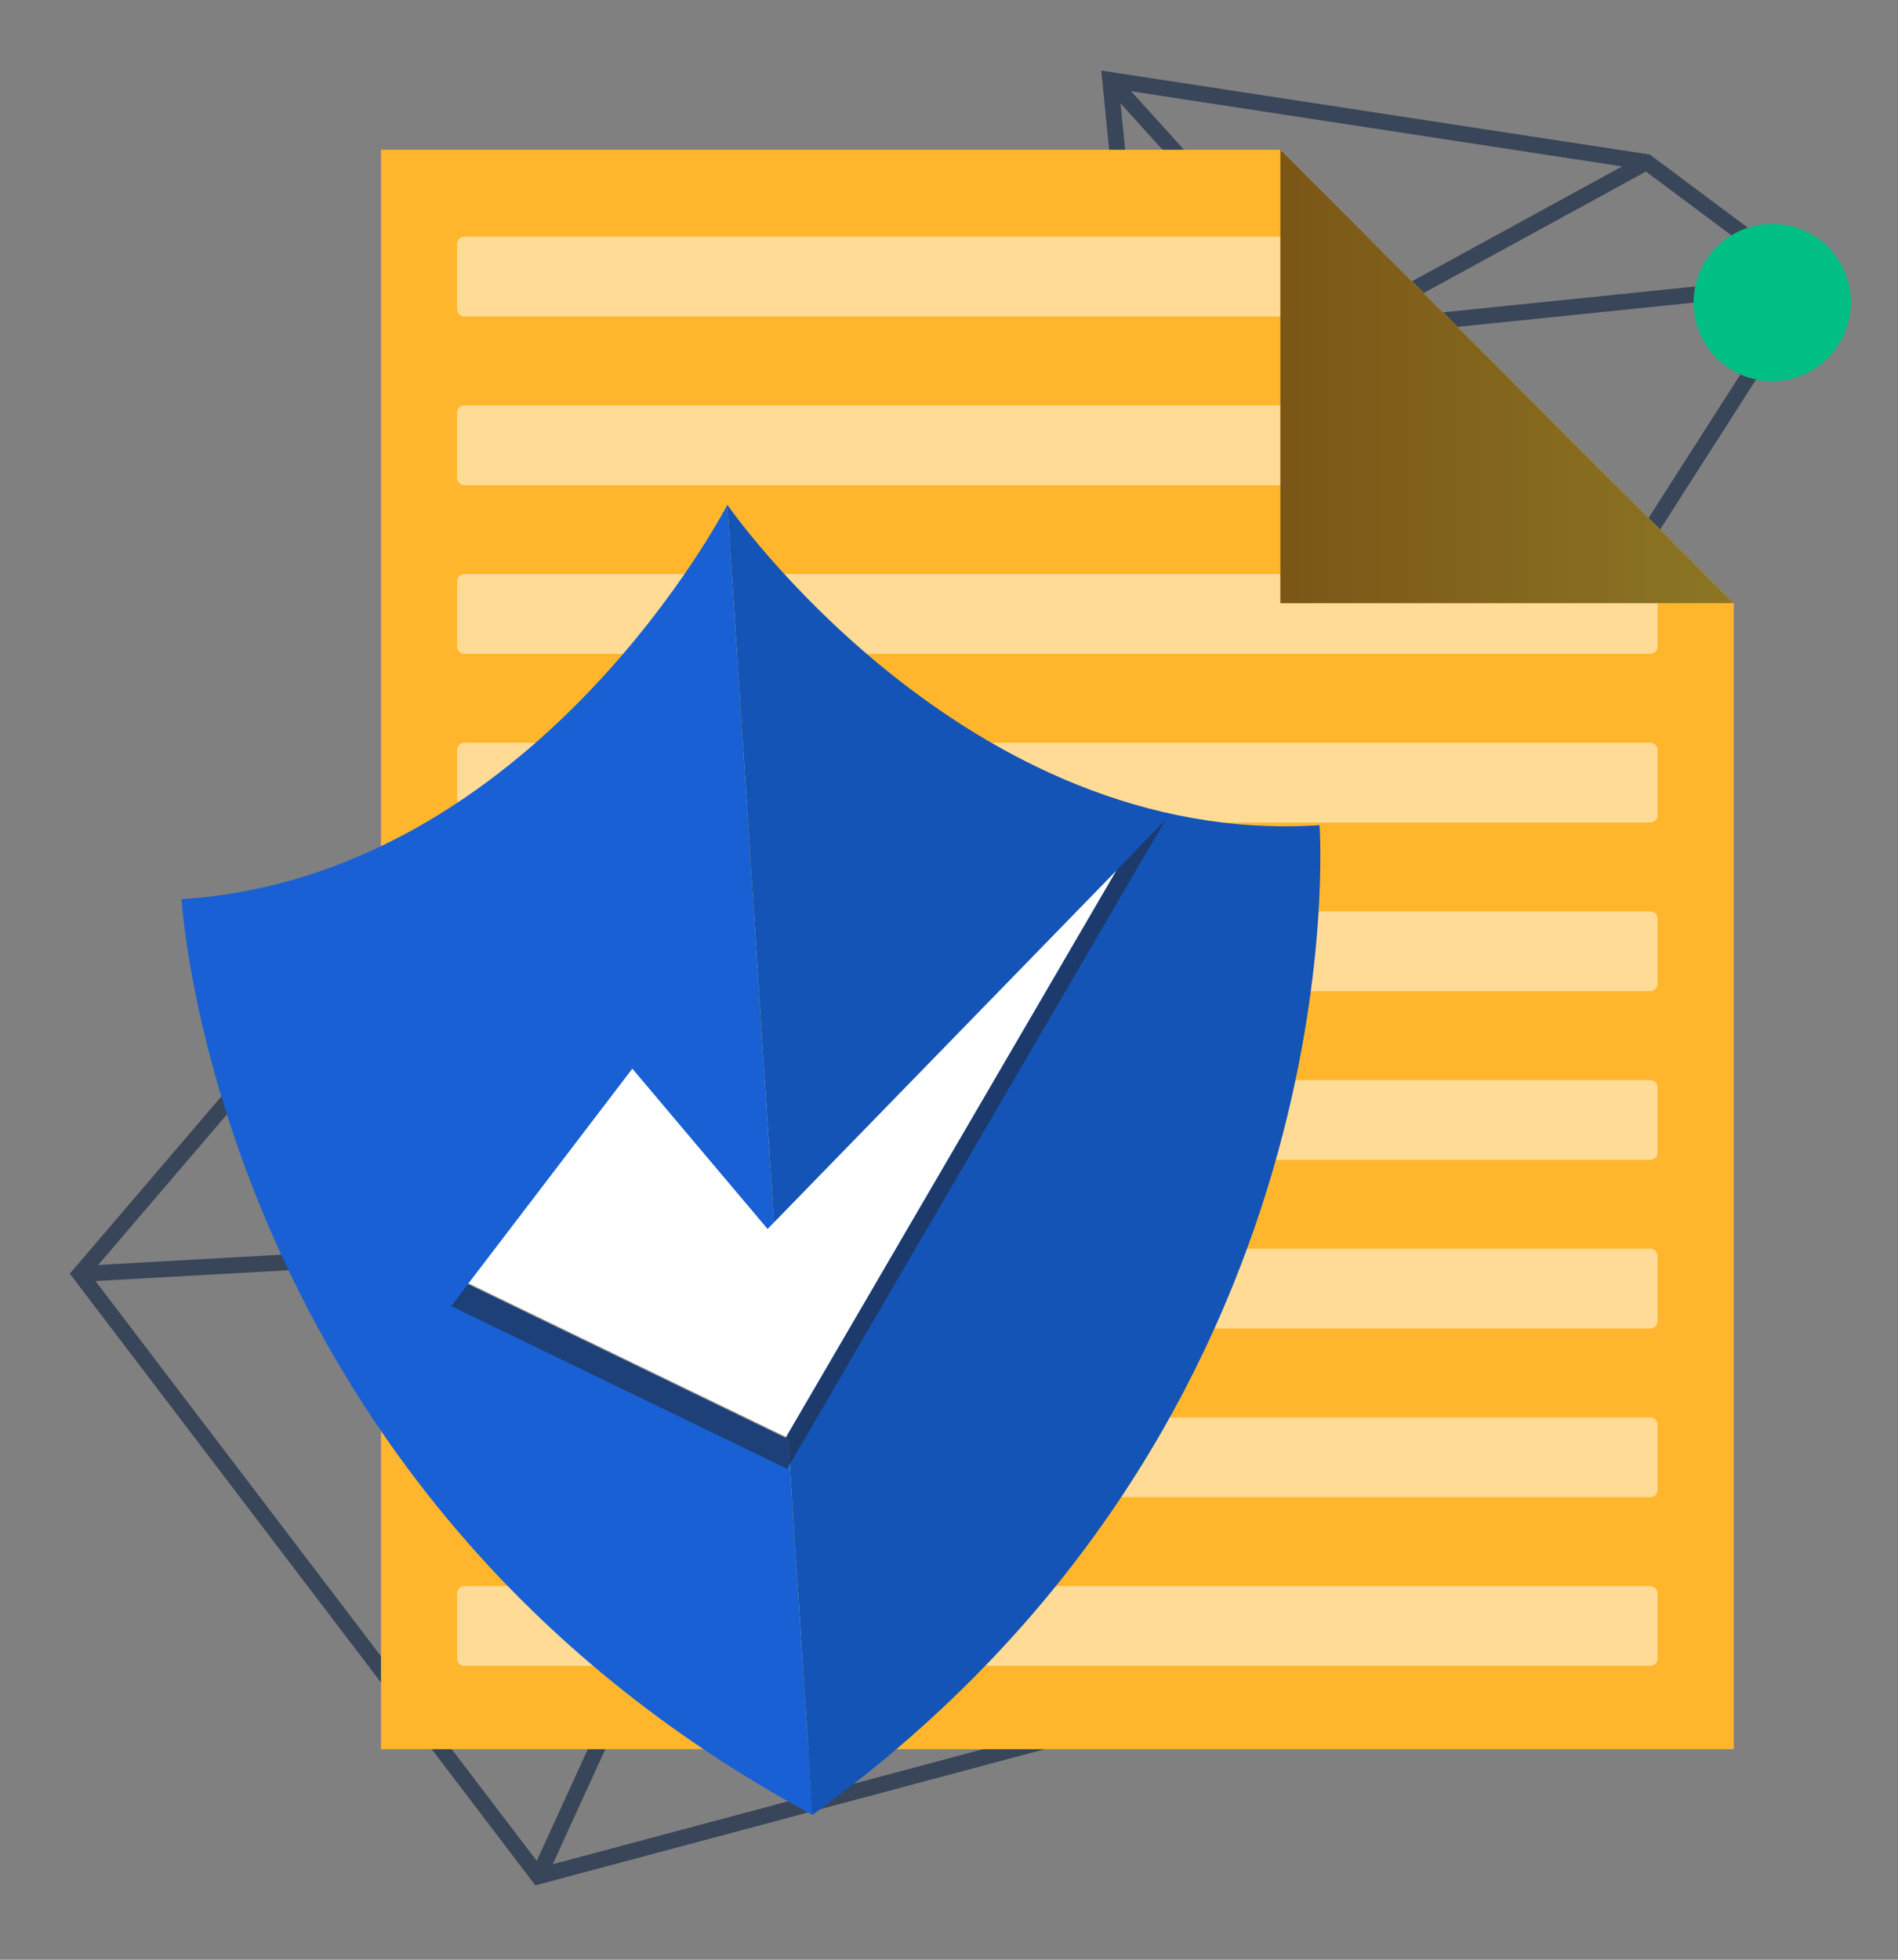 <?xml version="1.0" encoding="UTF-8" standalone="no"?>
<!DOCTYPE svg PUBLIC "-//W3C//DTD SVG 1.1//EN" "http://www.w3.org/Graphics/SVG/1.1/DTD/svg11.dtd">
<svg width="100%" height="100%" viewBox="0 0 155 160" version="1.1" xmlns="http://www.w3.org/2000/svg" xmlns:xlink="http://www.w3.org/1999/xlink" xml:space="preserve" xmlns:serif="http://www.serif.com/" style="fill-rule:evenodd;clip-rule:evenodd;stroke-miterlimit:10;">
    <rect x="0" y="0" width="155" height="160" fill="#808080" stroke="none"/>
    <g transform="matrix(1,0,0,1,-6206.62,4.86)">
        <g transform="matrix(1,0,0,1,6210,0)">
            <g transform="matrix(1,0,0,1,120.077,1.672)">
                <path d="M0,54.426L-27.48,53.377L-32.792,0L11.013,6.703L24.229,16.562L0,54.426Z" style="fill:none;fill-rule:nonzero;stroke:rgb(57,69,89);stroke-width:1.3px;"/>
            </g>
            <g transform="matrix(1,0,0,1,144.305,5.618)">
                <path d="M0,12.617L-38.476,16.562L-57.021,-3.945" style="fill:none;fill-rule:nonzero;stroke:rgb(57,69,89);stroke-width:1.3px;"/>
            </g>
            <g transform="matrix(1,0,0,1,120.077,8.375)">
                <path d="M0,47.723L-14.247,13.805L11.013,0" style="fill:none;fill-rule:nonzero;stroke:rgb(57,69,89);stroke-width:1.3px;"/>
            </g>
            <g transform="matrix(0.373,-0.928,-0.928,-0.373,111.988,50.89)">
                <path d="M-11.1,16.435L24.333,16.435" style="fill:none;fill-rule:nonzero;stroke:rgb(57,69,89);stroke-width:1.3px;"/>
            </g>
            <g transform="matrix(1,0,0,1,40.592,37.315)">
                <path d="M0,111.013L-37.435,61.835L15.449,0L83.189,47.732L87.942,87.509L0,111.013Z" style="fill:none;fill-rule:nonzero;stroke:rgb(57,69,89);stroke-width:1.3px;"/>
            </g>
            <g transform="matrix(1,0,0,1,128.534,37.315)">
                <path d="M0,87.508L-63.877,58.399L-72.493,0" style="fill:none;fill-rule:nonzero;stroke:rgb(57,69,89);stroke-width:1.3px;"/>
            </g>
            <g transform="matrix(1,0,0,1,40.592,85.047)">
                <path d="M0,63.281L24.065,10.668L83.189,0" style="fill:none;fill-rule:nonzero;stroke:rgb(57,69,89);stroke-width:1.3px;"/>
            </g>
            <g transform="matrix(0.998,-0.056,-0.056,-0.998,3.301,100.862)">
                <path d="M-0.048,1.717L61.548,1.717" style="fill:none;fill-rule:nonzero;stroke:rgb(57,69,89);stroke-width:1.3px;"/>
            </g>
            <g transform="matrix(1,0,0,1,138.204,100.935)">
                <path d="M0,-56.55L0,37.017L-110.471,37.017L-110.471,-93.567L-37.022,-93.567L-23.412,-79.957L-16.145,-72.695L0,-56.55Z" style="fill:rgb(255,182,45);fill-rule:nonzero;"/>
            </g>
            <g opacity="0.5">
                <g transform="matrix(1,0,0,1,114.792,14.465)">
                    <path d="M0,6.513L-80.241,6.513C-80.577,6.513 -80.846,6.244 -80.846,5.914L-80.846,0.604C-80.846,0.269 -80.577,0 -80.241,0L-6.513,0L0,6.513Z" style="fill:white;fill-rule:nonzero;"/>
                </g>
            </g>
            <g opacity="0.5">
                <g transform="matrix(1,0,0,1,128.572,28.24)">
                    <path d="M0,6.513L-94.021,6.513C-94.357,6.513 -94.626,6.244 -94.626,5.909L-94.626,0.599C-94.626,0.269 -94.357,0 -94.021,0L-6.513,0L0,6.513Z" style="fill:white;fill-rule:nonzero;"/>
                </g>
            </g>
            <g opacity="0.5">
                <g transform="matrix(1,0,0,1,131.989,42.61)">
                    <path d="M0,5.311L0,0C0,-0.332 -0.269,-0.601 -0.601,-0.601L-97.44,-0.601C-97.772,-0.601 -98.041,-0.332 -98.041,0L-98.041,5.311C-98.041,5.643 -97.772,5.912 -97.44,5.912L-0.601,5.912C-0.269,5.912 0,5.643 0,5.311" style="fill:white;fill-rule:nonzero;"/>
                </g>
            </g>
            <g opacity="0.5">
                <g transform="matrix(1,0,0,1,131.989,56.381)">
                    <path d="M0,5.311L0,0C0,-0.332 -0.269,-0.601 -0.601,-0.601L-97.44,-0.601C-97.772,-0.601 -98.041,-0.332 -98.041,0L-98.041,5.311C-98.041,5.643 -97.772,5.912 -97.44,5.912L-0.601,5.912C-0.269,5.912 0,5.643 0,5.311" style="fill:white;fill-rule:nonzero;"/>
                </g>
            </g>
            <g opacity="0.5">
                <g transform="matrix(1,0,0,1,131.989,70.152)">
                    <path d="M0,5.311L0,0C0,-0.332 -0.269,-0.601 -0.601,-0.601L-97.44,-0.601C-97.772,-0.601 -98.041,-0.332 -98.041,0L-98.041,5.311C-98.041,5.643 -97.772,5.912 -97.44,5.912L-0.601,5.912C-0.269,5.912 0,5.643 0,5.311" style="fill:white;fill-rule:nonzero;"/>
                </g>
            </g>
            <g opacity="0.5">
                <g transform="matrix(1,0,0,1,131.989,83.923)">
                    <path d="M0,5.311L0,0C0,-0.332 -0.269,-0.601 -0.601,-0.601L-97.44,-0.601C-97.772,-0.601 -98.041,-0.332 -98.041,0L-98.041,5.311C-98.041,5.643 -97.772,5.912 -97.44,5.912L-0.601,5.912C-0.269,5.912 0,5.643 0,5.311" style="fill:white;fill-rule:nonzero;"/>
                </g>
            </g>
            <g opacity="0.5">
                <g transform="matrix(1,0,0,1,131.989,97.694)">
                    <path d="M0,5.311L0,0C0,-0.332 -0.269,-0.601 -0.601,-0.601L-97.44,-0.601C-97.772,-0.601 -98.041,-0.332 -98.041,0L-98.041,5.311C-98.041,5.643 -97.772,5.912 -97.44,5.912L-0.601,5.912C-0.269,5.912 0,5.643 0,5.311" style="fill:white;fill-rule:nonzero;"/>
                </g>
            </g>
            <g opacity="0.5">
                <g transform="matrix(1,0,0,1,131.989,111.465)">
                    <path d="M0,5.311L0,0C0,-0.332 -0.269,-0.601 -0.601,-0.601L-97.44,-0.601C-97.772,-0.601 -98.041,-0.332 -98.041,0L-98.041,5.311C-98.041,5.643 -97.772,5.912 -97.44,5.912L-0.601,5.912C-0.269,5.912 0,5.643 0,5.311" style="fill:white;fill-rule:nonzero;"/>
                </g>
            </g>
            <g opacity="0.5">
                <g transform="matrix(1,0,0,1,131.989,125.236)">
                    <path d="M0,5.311L0,0C0,-0.332 -0.269,-0.601 -0.601,-0.601L-97.44,-0.601C-97.772,-0.601 -98.041,-0.332 -98.041,0L-98.041,5.311C-98.041,5.643 -97.772,5.912 -97.44,5.912L-0.601,5.912C-0.269,5.912 0,5.643 0,5.311" style="fill:white;fill-rule:nonzero;"/>
                </g>
            </g>
            <g transform="matrix(-37.022,0,0,37.022,138.204,25.877)">
                <path d="M1,0.5L0,0.5C0.32,0.18 0.68,-0.18 1,-0.5L1,0.5Z" style="fill:url(#_Linear1);fill-rule:nonzero;"/>
            </g>
            <g opacity="0.5">
                <g transform="matrix(1,0,0,1,101.183,7.368)">
                    <path d="M0,37.017L0,0C11.852,11.855 25.187,25.18 37.022,37.017L0,37.017Z" style="fill:rgb(35,31,32);fill-rule:nonzero;"/>
                </g>
            </g>
            <g transform="matrix(0,-1,-1,0,141.348,13.416)">
                <path d="M-6.423,-6.423C-2.876,-6.423 -0.001,-3.548 -0.001,-0.001C-0.001,3.547 -2.876,6.423 -6.423,6.423C-9.97,6.423 -12.845,3.547 -12.845,-0.001C-12.845,-3.548 -9.97,-6.423 -6.423,-6.423" style="fill:rgb(0,190,132);fill-rule:nonzero;"/>
            </g>
            <g transform="matrix(1,0,0,1,56.018,143.313)">
                <path d="M0,-106.956C0,-106.956 -15.637,-76.639 -44.568,-74.759C-44.568,-74.759 -41.859,-26.32 6.953,0L0,-106.956Z" style="fill:rgb(24,96,211);fill-rule:nonzero;"/>
            </g>
            <g transform="matrix(1,0,0,1,56.018,143.313)">
                <path d="M0,-106.956C0,-106.956 19.43,-78.919 48.361,-80.8C48.361,-80.8 51.946,-32.418 6.953,0L0,-106.956Z" style="fill:rgb(20,84,182);fill-rule:nonzero;"/>
            </g>
            <g transform="matrix(1,0,0,1,87.783,112.535)">
                <path d="M0,-46.311L-27.011,0L-52.952,-12.554L-39.524,-30.145L-28.477,-17.057L0,-46.311Z" style="fill:white;fill-rule:nonzero;"/>
            </g>
            <g opacity="0.5">
                <g transform="matrix(1,0,0,1,91.774,115.059)">
                    <path d="M0,-52.952L-30.874,0L-58.306,-13.282L-58.298,-13.291L-56.888,-15.145L-30.947,-2.592L-3.936,-48.902L-0.032,-52.92L0,-52.952Z" style="fill:rgb(35,31,32);fill-rule:nonzero;"/>
                </g>
            </g>
        </g>
    </g>
    <defs>
        <linearGradient id="_Linear1" x1="0" y1="0" x2="1" y2="0" gradientUnits="userSpaceOnUse" gradientTransform="matrix(1,0,0,-1,0,1.17768e-06)"><stop offset="0" style="stop-color:rgb(244,205,42);stop-opacity:1"/><stop offset="1" style="stop-color:rgb(210,141,13);stop-opacity:1"/></linearGradient>
    </defs>
</svg>
